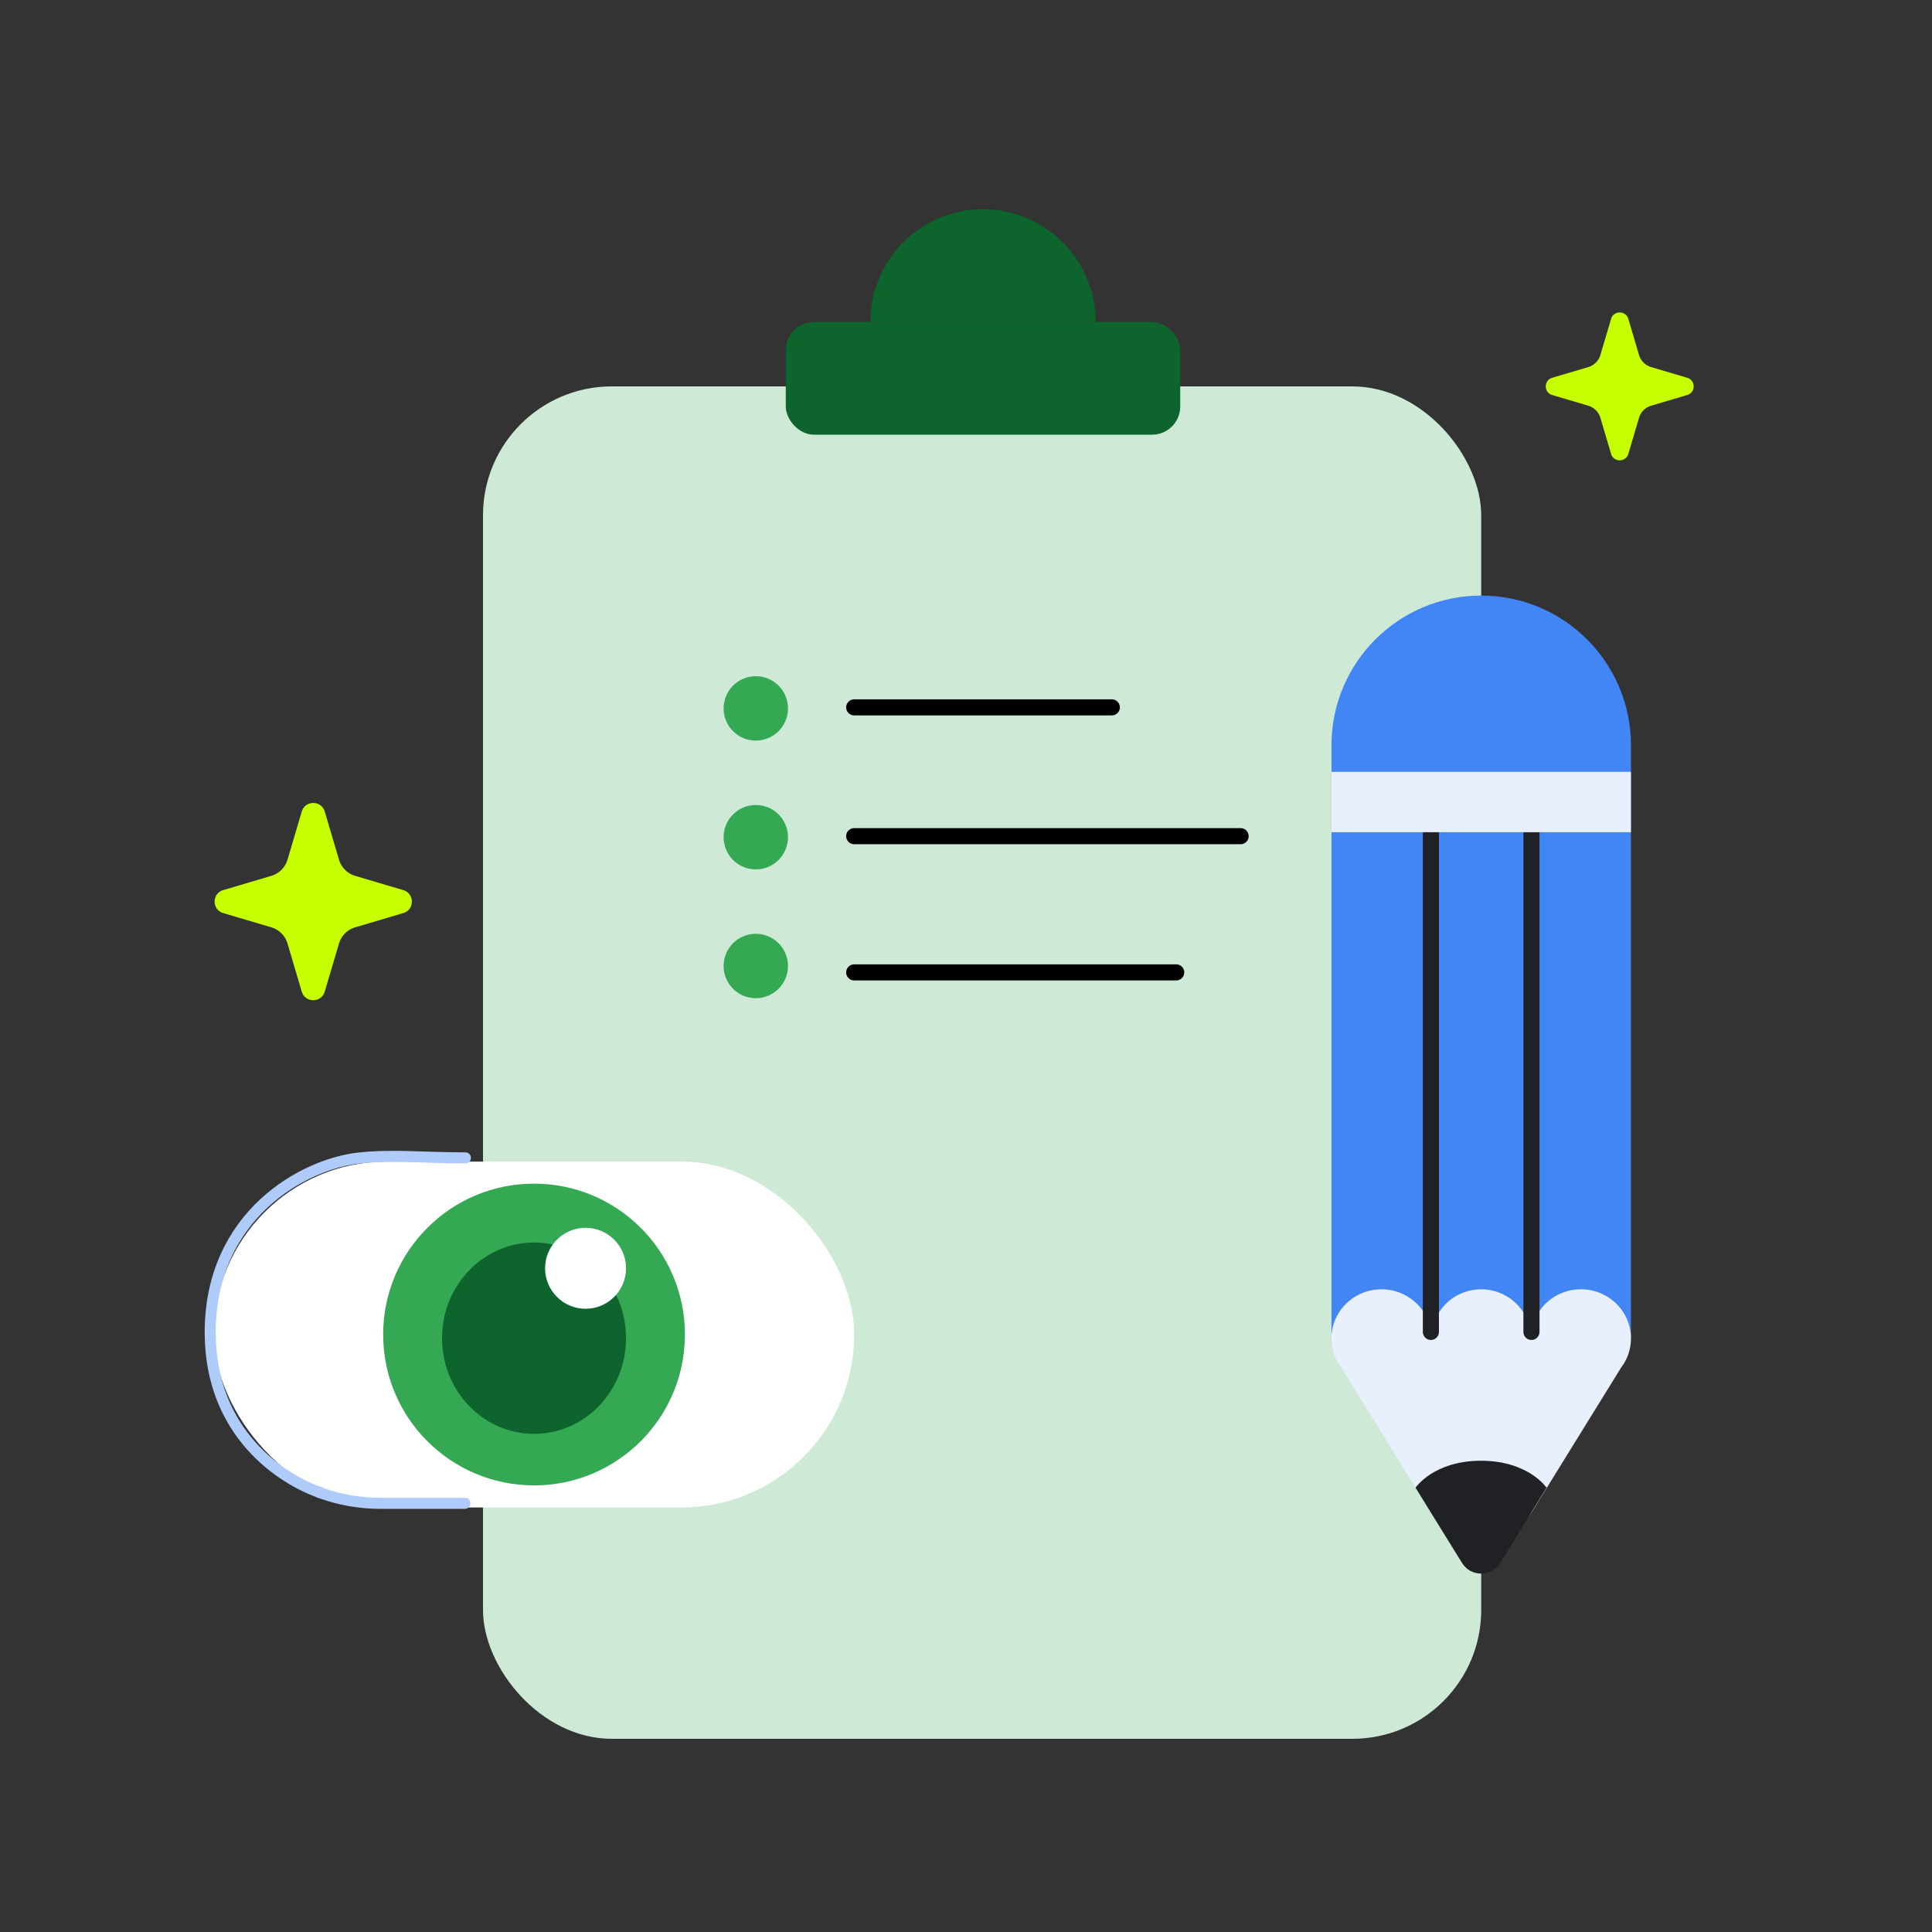 <svg xmlns="http://www.w3.org/2000/svg" width="480" height="480" fill="none"><rect width="100%" height="100%" fill="#333333" stroke="none"/><rect width="248" height="336" x="120" y="96" fill="#CEEAD6" rx="32"/><rect width="98" height="28" x="195.225" y="80" fill="#0D652D" rx="7"/><path fill="#0D652D" d="M272.225 80a28 28 0 1 0-56 0h56Z"/><rect width="159.086" height="85.943" x="53.139" y="288.585" fill="#fff" rx="42.971"/><circle cx="132.682" cy="331.557" r="37.486" fill="#34A853"/><ellipse cx="132.682" cy="332.471" fill="#0D652D" rx="22.857" ry="23.771"/><circle cx="145.482" cy="315.1" r="10.057" fill="#fff"/><path stroke="#AECBFA" stroke-linecap="round" stroke-width="2.743" d="M79.653 370.87c-9.439-3.243-27.428-14.629-27.428-39.831 0-29.188 23.314-41.998 37.307-43.369 8.588-.842 15.313 0 26.101 0"/><path fill="#AECBFA" d="M115.5 374.87a1.37 1.37 0 1 0 0-2.74v2.74Zm-20.977 0H115.5v-2.74H94.523v2.74Zm-16.01-2.939a45.077 45.077 0 0 0 16.01 2.939v-2.74a42.334 42.334 0 0 1-15.036-2.76l-.974 2.561Z"/><path fill="#4285F4" d="M368.003 147.968c-20.546 0-37.203 16.656-37.203 37.203v147.343h74.406V185.171c0-20.547-16.656-37.203-37.203-37.203Z"/><path fill="#E8F0FE" fill-rule="evenodd" d="M380.359 332.509c.001-6.729 5.563-12.184 12.423-12.184 6.862 0 12.424 5.457 12.424 12.187 0 2.724-.911 5.239-2.45 7.268l-22.004 35.591c-5.857 9.473-19.636 9.473-25.493 0l-21.956-35.513a11.985 11.985 0 0 1-2.506-7.341c0-6.731 5.562-12.187 12.424-12.187 6.792 0 12.311 5.347 12.422 11.983.111-6.636 5.599-11.981 12.353-11.981 6.821 0 12.351 5.451 12.356 12.177h.007Z" clip-rule="evenodd"/><path fill="#202124" d="M363.243 388.315c2.181 3.526 7.311 3.521 9.485-.009l11.511-18.693s-4.505-6.696-16.28-6.696c-11.775 0-16.281 6.696-16.281 6.696l11.565 18.702Z"/><path stroke="#202124" stroke-linecap="round" stroke-width="4" d="M355.499 330.913V206.766M380.487 330.912V206.765"/><path fill="#E8F0FE" d="M405.2 191.761h-74.406v14.999H405.2z"/><path fill="#C6FF00" d="M74.97 201.633c.842-2.841 4.867-2.841 5.709 0l3.541 11.954a5.952 5.952 0 0 0 4.017 4.017l11.954 3.542c2.842.842 2.842 4.866 0 5.708l-11.954 3.542a5.952 5.952 0 0 0-4.017 4.017l-3.541 11.954c-.842 2.841-4.867 2.841-5.709 0l-3.541-11.954a5.952 5.952 0 0 0-4.017-4.017l-11.954-3.542c-2.842-.842-2.842-4.866 0-5.708l11.954-3.542a5.952 5.952 0 0 0 4.017-4.017l3.541-11.954ZM400.272 79.225c.631-2.131 3.649-2.131 4.281 0l2.656 8.965a4.464 4.464 0 0 0 3.013 3.013l8.965 2.656c2.131.632 2.131 3.65 0 4.282l-8.965 2.656a4.462 4.462 0 0 0-3.013 3.013l-2.656 8.965c-.632 2.131-3.65 2.131-4.281 0l-2.657-8.965a4.463 4.463 0 0 0-3.012-3.013l-8.966-2.656c-2.131-.632-2.131-3.65 0-4.282l8.966-2.656a4.464 4.464 0 0 0 3.012-3.013l2.657-8.965Z"/><path stroke="#000" stroke-linecap="round" stroke-width="4" d="M212.225 175.744h64M212.225 207.744h96M212.225 241.59h80"/><circle cx="187.775" cy="176" r="8" fill="#34A853"/><circle cx="187.775" cy="208" r="8" fill="#34A853"/><circle cx="187.775" cy="240" r="8" fill="#34A853"/></svg>